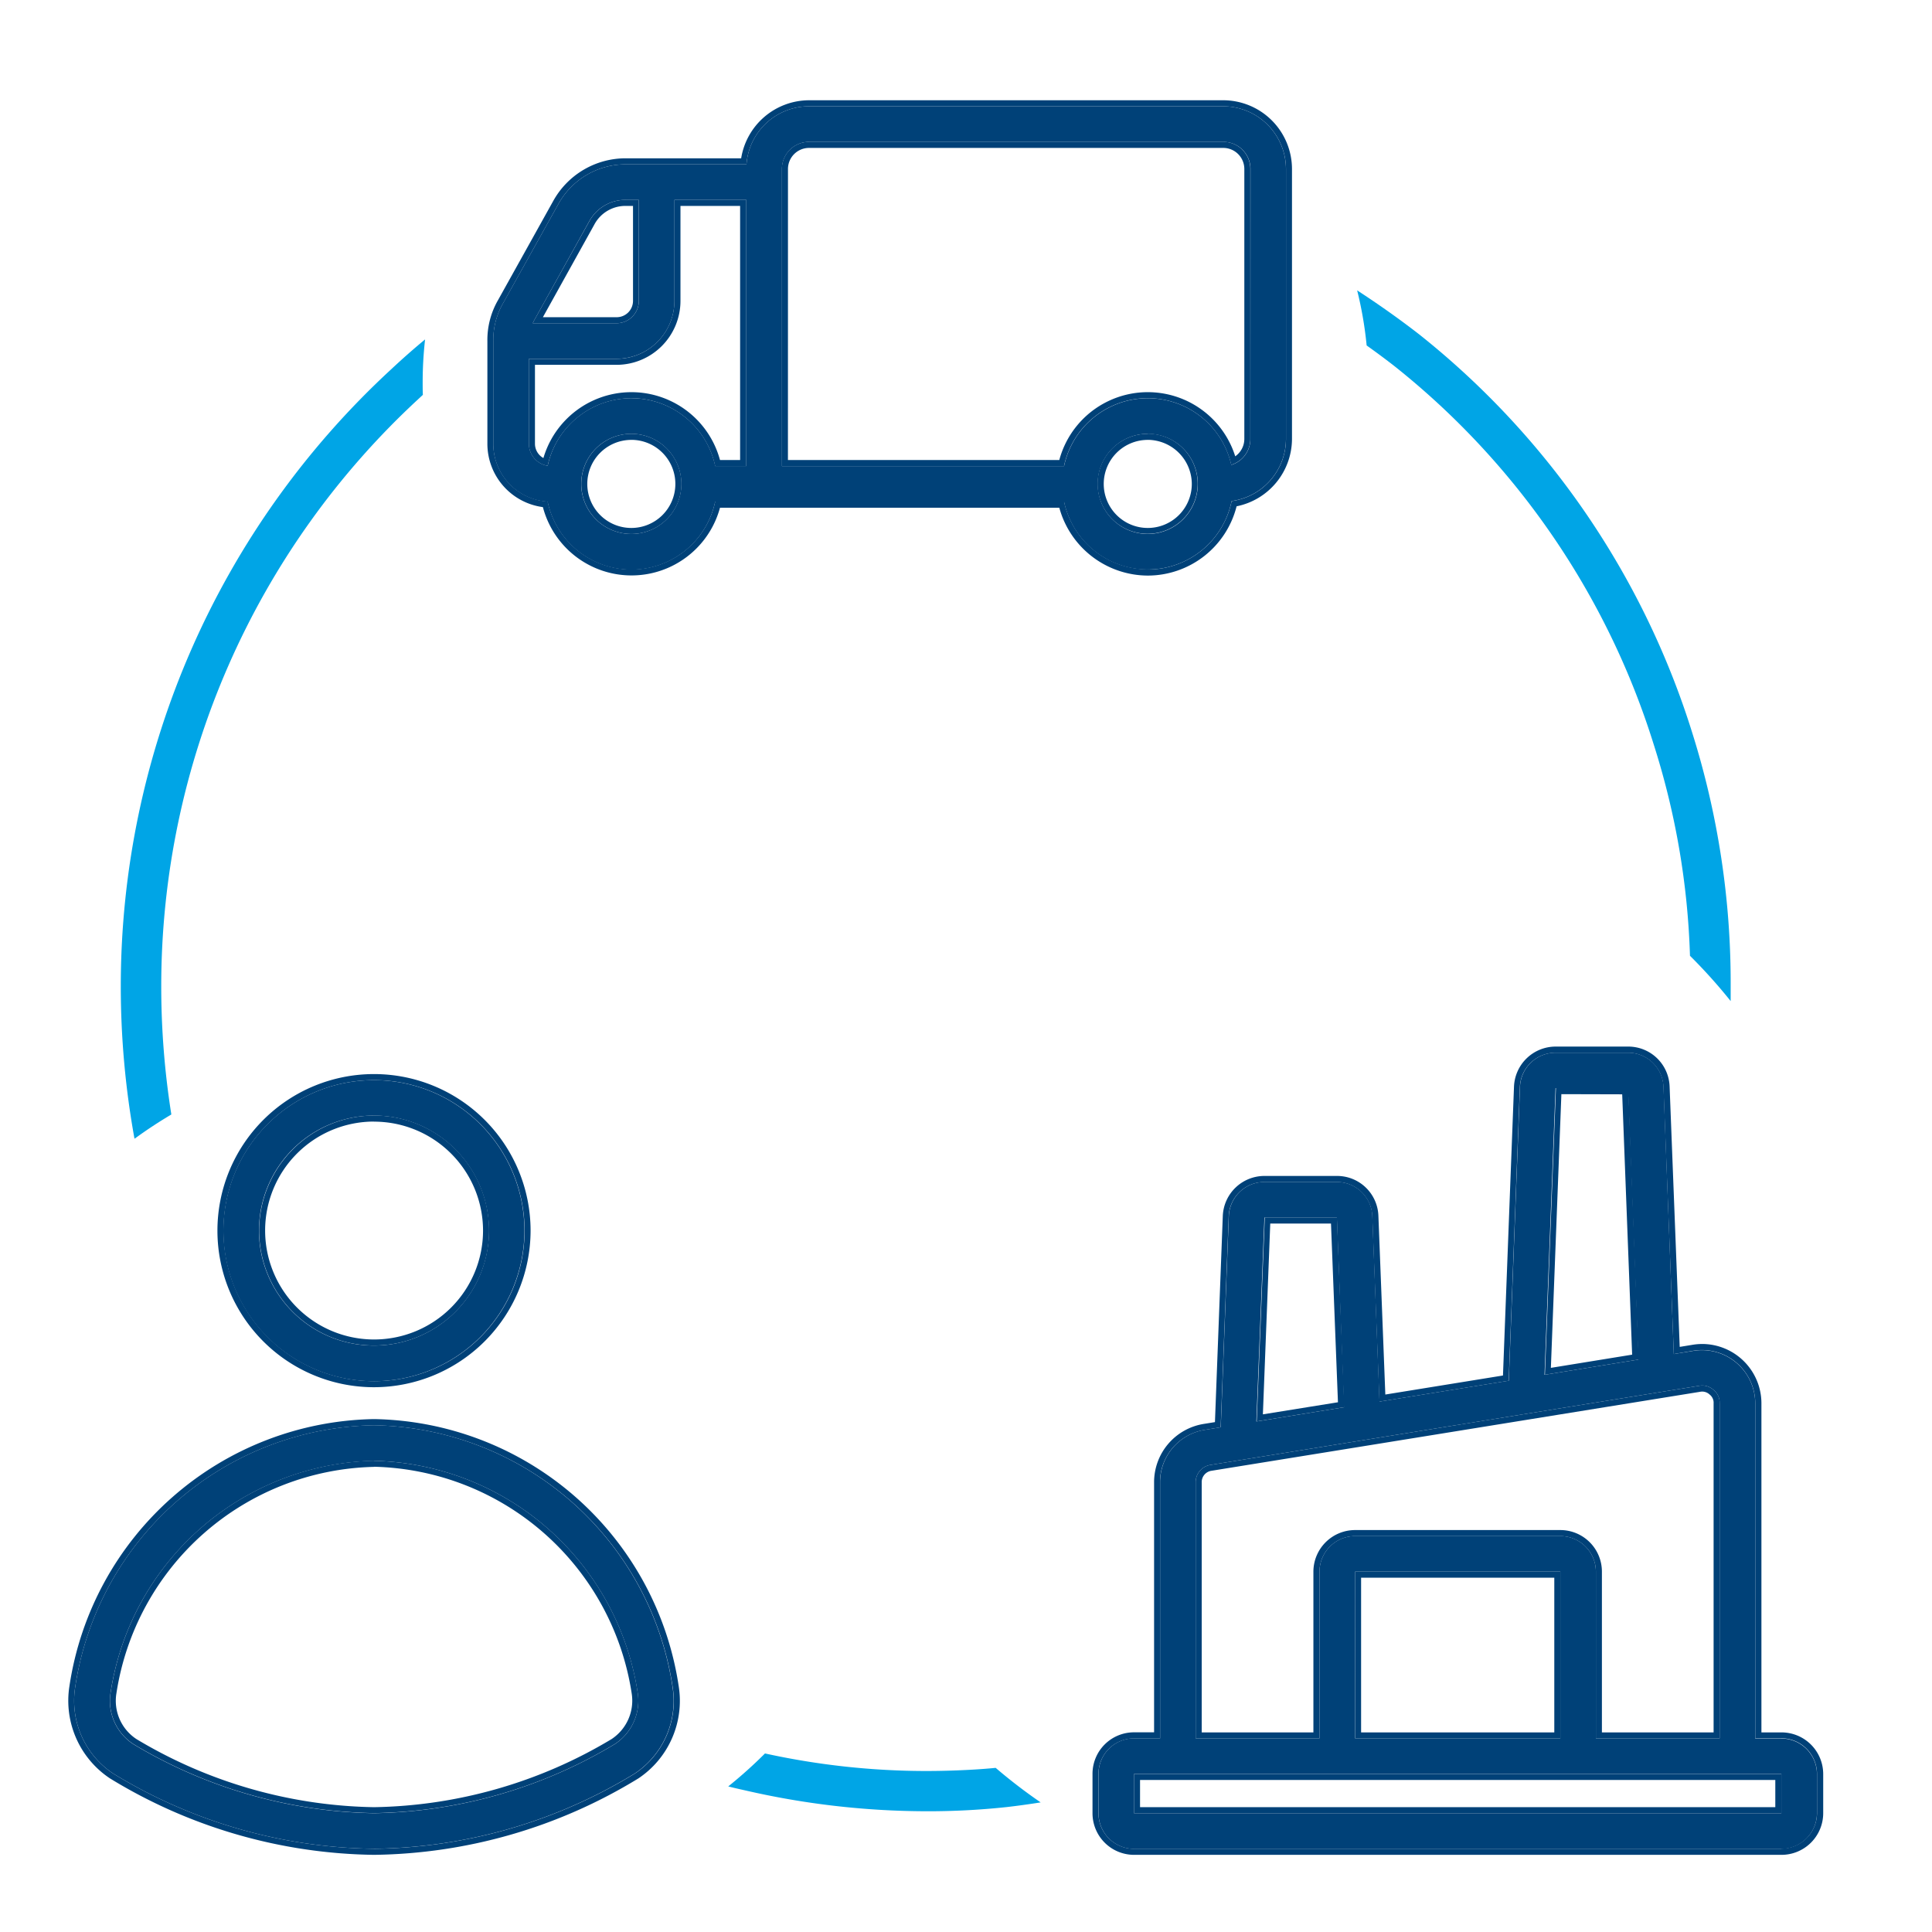 <?xml version="1.0" encoding="UTF-8"?>
<svg xmlns="http://www.w3.org/2000/svg" xmlns:xlink="http://www.w3.org/1999/xlink" width="48" height="48" viewBox="0 0 48 48">
  <defs>
    <clipPath id="clip-path">
      <rect id="Rectangle_22665" data-name="Rectangle 22665" width="48" height="48" fill="#ff0606"></rect>
    </clipPath>
  </defs>
  <g id="Closed-Loop_Logistics_for_Cost_and_Service_Optimization" data-name="Closed-Loop Logistics for Cost and Service Optimization" clip-path="url(#clip-path)">
    <g id="Group_85714" data-name="Group 85714" transform="translate(5.81 3.603)">
      <g id="_005-supply-chain" data-name="005-supply-chain" transform="translate(-3.962 -0.962)">
        <path id="Path_83114" data-name="Path 83114" d="M37.305,53.408H53.389v-.976H37.306v.976Zm5.493-1.86h5.1V47.406H42.8Zm9.058-8.323v8.323H48.781V47.406a.883.883,0,0,0-.881-.884H42.8a.884.884,0,0,0-.885.884v4.142H38.838V45.19a.436.436,0,0,1,.37-.436l12.137-1.965a.417.417,0,0,1,.357.1A.4.4,0,0,1,51.855,43.225Zm-2.277-7.832h-1.8l-.274,7.123,2.331-.378Zm-7.233,3.215h-1.8l-.2,5.067,2.177-.353Zm-5.04,12.941h.648V45.19a1.319,1.319,0,0,1,1.113-1.307l.395-.064.2-5.245a.884.884,0,0,1,.885-.849h1.8a.88.88,0,0,1,.881.849l.178,4.607,3.212-.519.278-7.3a.884.884,0,0,1,.885-.849h1.8a.88.88,0,0,1,.881.849L50.717,42l.486-.079a1.324,1.324,0,0,1,1.537,1.308v8.323h.648a.886.886,0,0,1,.885.884v.975a.886.886,0,0,1-.885.883H37.306a.883.883,0,0,1-.881-.883v-.976A.881.881,0,0,1,37.305,51.548ZM40.2,12.557a.672.672,0,0,0-.673-.673H29.232a.672.672,0,0,0-.673.673v7.382h7.01a2.127,2.127,0,0,1,4.155-.029.674.674,0,0,0,.474-.643ZM37.65,21.625a1.244,1.244,0,1,1,1.242-1.244A1.245,1.245,0,0,1,37.65,21.625Zm-9.977-8.3H25.888v2.511a1.439,1.439,0,0,1-1.437,1.437H22.273v2.112a.552.552,0,0,0,.466.546,2.129,2.129,0,0,1,4.163.007h.773V13.325Zm-3.906.54a1.02,1.02,0,0,1,.922-.54h.315v2.511a.555.555,0,0,1-.557.554H22.368c.012-.023.021-.046.034-.07Zm1.051,7.76a1.244,1.244,0,1,1,1.242-1.244A1.244,1.244,0,0,1,24.819,21.625Zm14.913-.818a2.126,2.126,0,0,1-4.163.016H26.9a2.127,2.127,0,0,1-4.163,0,1.438,1.438,0,0,1-1.35-1.433V16.832a1.836,1.836,0,0,1,.245-.942L23,13.436a1.908,1.908,0,0,1,1.691-.994h2.987A1.558,1.558,0,0,1,29.232,11H39.523a1.56,1.56,0,0,1,1.558,1.557v6.708A1.56,1.56,0,0,1,39.732,20.807ZM12.442,51.691a12,12,0,0,0,5.983,1.717,11.981,11.981,0,0,0,5.983-1.717,1.288,1.288,0,0,0,.565-1.288,6.784,6.784,0,0,0-6.549-5.751A6.78,6.78,0,0,0,11.881,50.4,1.283,1.283,0,0,0,12.442,51.691ZM11,50.275a7.638,7.638,0,0,1,7.412-6.506h.017a7.638,7.638,0,0,1,7.412,6.506,2.169,2.169,0,0,1-.939,2.146,12.7,12.7,0,0,1-6.481,1.87,12.7,12.7,0,0,1-6.478-1.87A2.171,2.171,0,0,1,11,50.275Zm7.421-14.2a2.857,2.857,0,1,0,2.859,2.858,2.859,2.859,0,0,0-2.859-2.858Zm0,6.6a3.74,3.74,0,1,1,3.74-3.74,3.745,3.745,0,0,1-3.74,3.74Z" transform="translate(-10.98 -11)" fill="#004178" fill-rule="evenodd"></path>
        <path id="Path_83114_-_Outline" data-name="Path 83114 - Outline" d="M18.425,54.292a12.7,12.7,0,0,0,6.481-1.87,2.169,2.169,0,0,0,.939-2.146,7.638,7.638,0,0,0-7.412-6.506h-.017A7.638,7.638,0,0,0,11,50.275a2.171,2.171,0,0,0,.942,2.146,12.7,12.7,0,0,0,6.478,1.87m0-9.639A6.784,6.784,0,0,1,24.974,50.4a1.288,1.288,0,0,1-.565,1.288,11.981,11.981,0,0,1-5.983,1.717,12,12,0,0,1-5.983-1.717,1.283,1.283,0,0,1-.561-1.288,6.78,6.78,0,0,1,6.544-5.751m34.964,9.639a.886.886,0,0,0,.885-.883v-.975a.886.886,0,0,0-.885-.884h-.649V43.226A1.324,1.324,0,0,0,51.2,41.918L50.717,42l-.258-6.637a.88.88,0,0,0-.881-.849h-1.8a.884.884,0,0,0-.885.849l-.278,7.3-3.212.519-.178-4.607a.88.88,0,0,0-.881-.849h-1.8a.884.884,0,0,0-.885.849l-.2,5.245-.395.064a1.319,1.319,0,0,0-1.113,1.307v6.359h-.648a.881.881,0,0,0-.88.883v.976a.883.883,0,0,0,.881.883H53.389m-16.083-.883h0v-.976H53.389v.976H37.306M42.8,46.523a.884.884,0,0,0-.885.883v4.142H38.838V45.19a.436.436,0,0,1,.37-.436l12.137-1.965a.417.417,0,0,1,.357.1.4.4,0,0,1,.154.336v8.323H48.781V47.406a.883.883,0,0,0-.881-.883H42.8m0,.883h5.1v4.142H42.8V47.406m-2.251-8.8h1.8l.183,4.714-2.177.353.2-5.067m7.233-3.215h1.8l.258,6.745-2.331.378.274-7.123M18.425,42.674a3.74,3.74,0,1,0-3.74-3.74,3.746,3.746,0,0,0,3.74,3.74m0-6.6a2.857,2.857,0,1,1-2.855,2.858,2.864,2.864,0,0,1,2.855-2.858M37.65,22.509a2.127,2.127,0,0,0,2.082-1.7,1.56,1.56,0,0,0,1.35-1.542V12.557A1.56,1.56,0,0,0,39.523,11H29.232a1.558,1.558,0,0,0-1.554,1.442H24.691A1.908,1.908,0,0,0,23,13.436L21.633,15.89a1.836,1.836,0,0,0-.245.942v2.553a1.438,1.438,0,0,0,1.35,1.433,2.127,2.127,0,0,0,4.163,0h8.667a2.13,2.13,0,0,0,2.082,1.686m0-3.371A1.244,1.244,0,1,1,36.4,20.381a1.244,1.244,0,0,1,1.247-1.244m-12.831,0a1.244,1.244,0,1,1-1.242,1.244,1.244,1.244,0,0,1,1.242-1.244m4.412-7.254H39.523a.672.672,0,0,1,.673.673v6.709a.674.674,0,0,1-.474.643,2.127,2.127,0,0,0-4.155.029h-7.01V12.557a.672.672,0,0,1,.673-.673M24.82,18.253a2.136,2.136,0,0,0-2.082,1.679.552.552,0,0,1-.466-.546V17.274H24.45a1.439,1.439,0,0,0,1.437-1.437V13.325h1.787v6.613H26.9a2.131,2.131,0,0,0-2.082-1.686m-.13-4.927h.315v2.511a.555.555,0,0,1-.557.554H22.368c.012-.023.021-.046.034-.07l1.367-2.455a1.02,1.02,0,0,1,.922-.54M18.425,54.442a12.867,12.867,0,0,1-6.562-1.9,2.317,2.317,0,0,1-1.006-2.292,7.788,7.788,0,0,1,7.558-6.634h.019a7.788,7.788,0,0,1,7.56,6.635,2.317,2.317,0,0,1-1,2.291A12.87,12.87,0,0,1,18.425,54.442Zm0-9.639a6.627,6.627,0,0,0-6.4,5.622,1.137,1.137,0,0,0,.5,1.143,11.834,11.834,0,0,0,5.9,1.69,11.819,11.819,0,0,0,5.9-1.691,1.144,1.144,0,0,0,.5-1.143A6.635,6.635,0,0,0,18.425,44.8Zm34.964,9.639H37.306a1.033,1.033,0,0,1-1.031-1.034v-.976a1.031,1.031,0,0,1,1.03-1.034h.5V45.19a1.467,1.467,0,0,1,1.239-1.455l.273-.044.195-5.123a1.036,1.036,0,0,1,1.035-.993h1.8a1.027,1.027,0,0,1,1.031.994l.172,4.437,2.923-.473.274-7.179a1.036,1.036,0,0,1,1.035-.993h1.8a1.027,1.027,0,0,1,1.031.994l.251,6.467.319-.052a1.524,1.524,0,0,1,.244-.02,1.475,1.475,0,0,1,1.467,1.476V51.4h.5a1.036,1.036,0,0,1,1.035,1.034v.975A1.036,1.036,0,0,1,53.389,54.442ZM37.456,53.258H53.239v-.676H37.456ZM48.931,51.4h2.775V43.225a.257.257,0,0,0-.1-.22.268.268,0,0,0-.237-.067L39.232,44.9a.284.284,0,0,0-.244.287V51.4h2.775V47.406A1.036,1.036,0,0,1,42.8,46.373h5.1a1.033,1.033,0,0,1,1.031,1.033Zm-5.983,0h4.8V47.556h-4.8ZM40.691,38.758l-.183,4.74,1.865-.3L42.2,38.758Zm7.233-3.215-.261,6.8,2.019-.328-.247-6.468Zm-29.5,7.281a3.89,3.89,0,1,1,3.89-3.89A3.894,3.894,0,0,1,18.425,42.824Zm0-6.6a2.707,2.707,0,1,0,2.709,2.708A2.709,2.709,0,0,0,18.425,36.226ZM37.65,22.659a2.288,2.288,0,0,1-2.2-1.686H27.02a2.277,2.277,0,0,1-4.4-.015,1.588,1.588,0,0,1-1.379-1.572V16.832a1.981,1.981,0,0,1,.264-1.016l1.366-2.453a2.056,2.056,0,0,1,1.822-1.071h2.853a1.714,1.714,0,0,1,1.688-1.442H39.523a1.71,1.71,0,0,1,1.708,1.707v6.708a1.714,1.714,0,0,1-1.376,1.673A2.279,2.279,0,0,1,37.65,22.659Zm0-3.371a1.094,1.094,0,1,0,1.092,1.094A1.1,1.1,0,0,0,37.65,19.287Zm-12.831,0a1.094,1.094,0,1,0,1.092,1.094A1.094,1.094,0,0,0,24.819,19.287Zm3.889.5H35.45a2.277,2.277,0,0,1,4.371-.092.528.528,0,0,0,.226-.431V12.557a.524.524,0,0,0-.523-.523H29.232a.524.524,0,0,0-.523.523Zm-1.688,0h.5V13.475H26.038v2.361a1.589,1.589,0,0,1-1.587,1.587H22.423v1.962a.406.406,0,0,0,.21.354,2.279,2.279,0,0,1,4.387.049Zm-4.4-3.548h1.832a.406.406,0,0,0,.407-.4V13.475H24.69a.874.874,0,0,0-.792.463Z" transform="translate(-10.98 -11)" fill="#004178"></path>
      </g>
    </g>
    <path id="Subtraction_129" data-name="Subtraction 129" d="M2314-8360a20.172,20.172,0,0,1-4.481-.517c-.18-.04-.307-.069-.426-.1a11.259,11.259,0,0,0,.913-.819A18.719,18.719,0,0,0,2314-8361c.714,0,1.365-.04,1.737-.078a13.138,13.138,0,0,0,1.118.858c-.317.05-.584.086-.842.116A18.229,18.229,0,0,1,2314-8360Zm-19.66-16.717v0a21.21,21.21,0,0,1-.339-3.782,20.845,20.845,0,0,1,6.721-15.329c.267-.25.549-.5.839-.739a9.533,9.533,0,0,0-.06,1.068c0,.1,0,.207.005.309l-.1.093a19.855,19.855,0,0,0-6.4,14.6,20.3,20.3,0,0,0,.251,3.186c-.315.187-.621.388-.91.6Zm39.656-3.414,0,0a13.286,13.286,0,0,0-1.009-1.123,19.162,19.162,0,0,0-.9-5.247,19.376,19.376,0,0,0-6.439-9.4c-.219-.171-.453-.345-.694-.516a9.434,9.434,0,0,0-.236-1.369c.54.351,1.059.719,1.542,1.094a20.4,20.4,0,0,1,6.778,9.881,20.672,20.672,0,0,1,.96,6.314c0,.123,0,.244,0,.367Z" transform="translate(-2291 8405)" fill="#00a5e6"></path>
  </g>
</svg>
